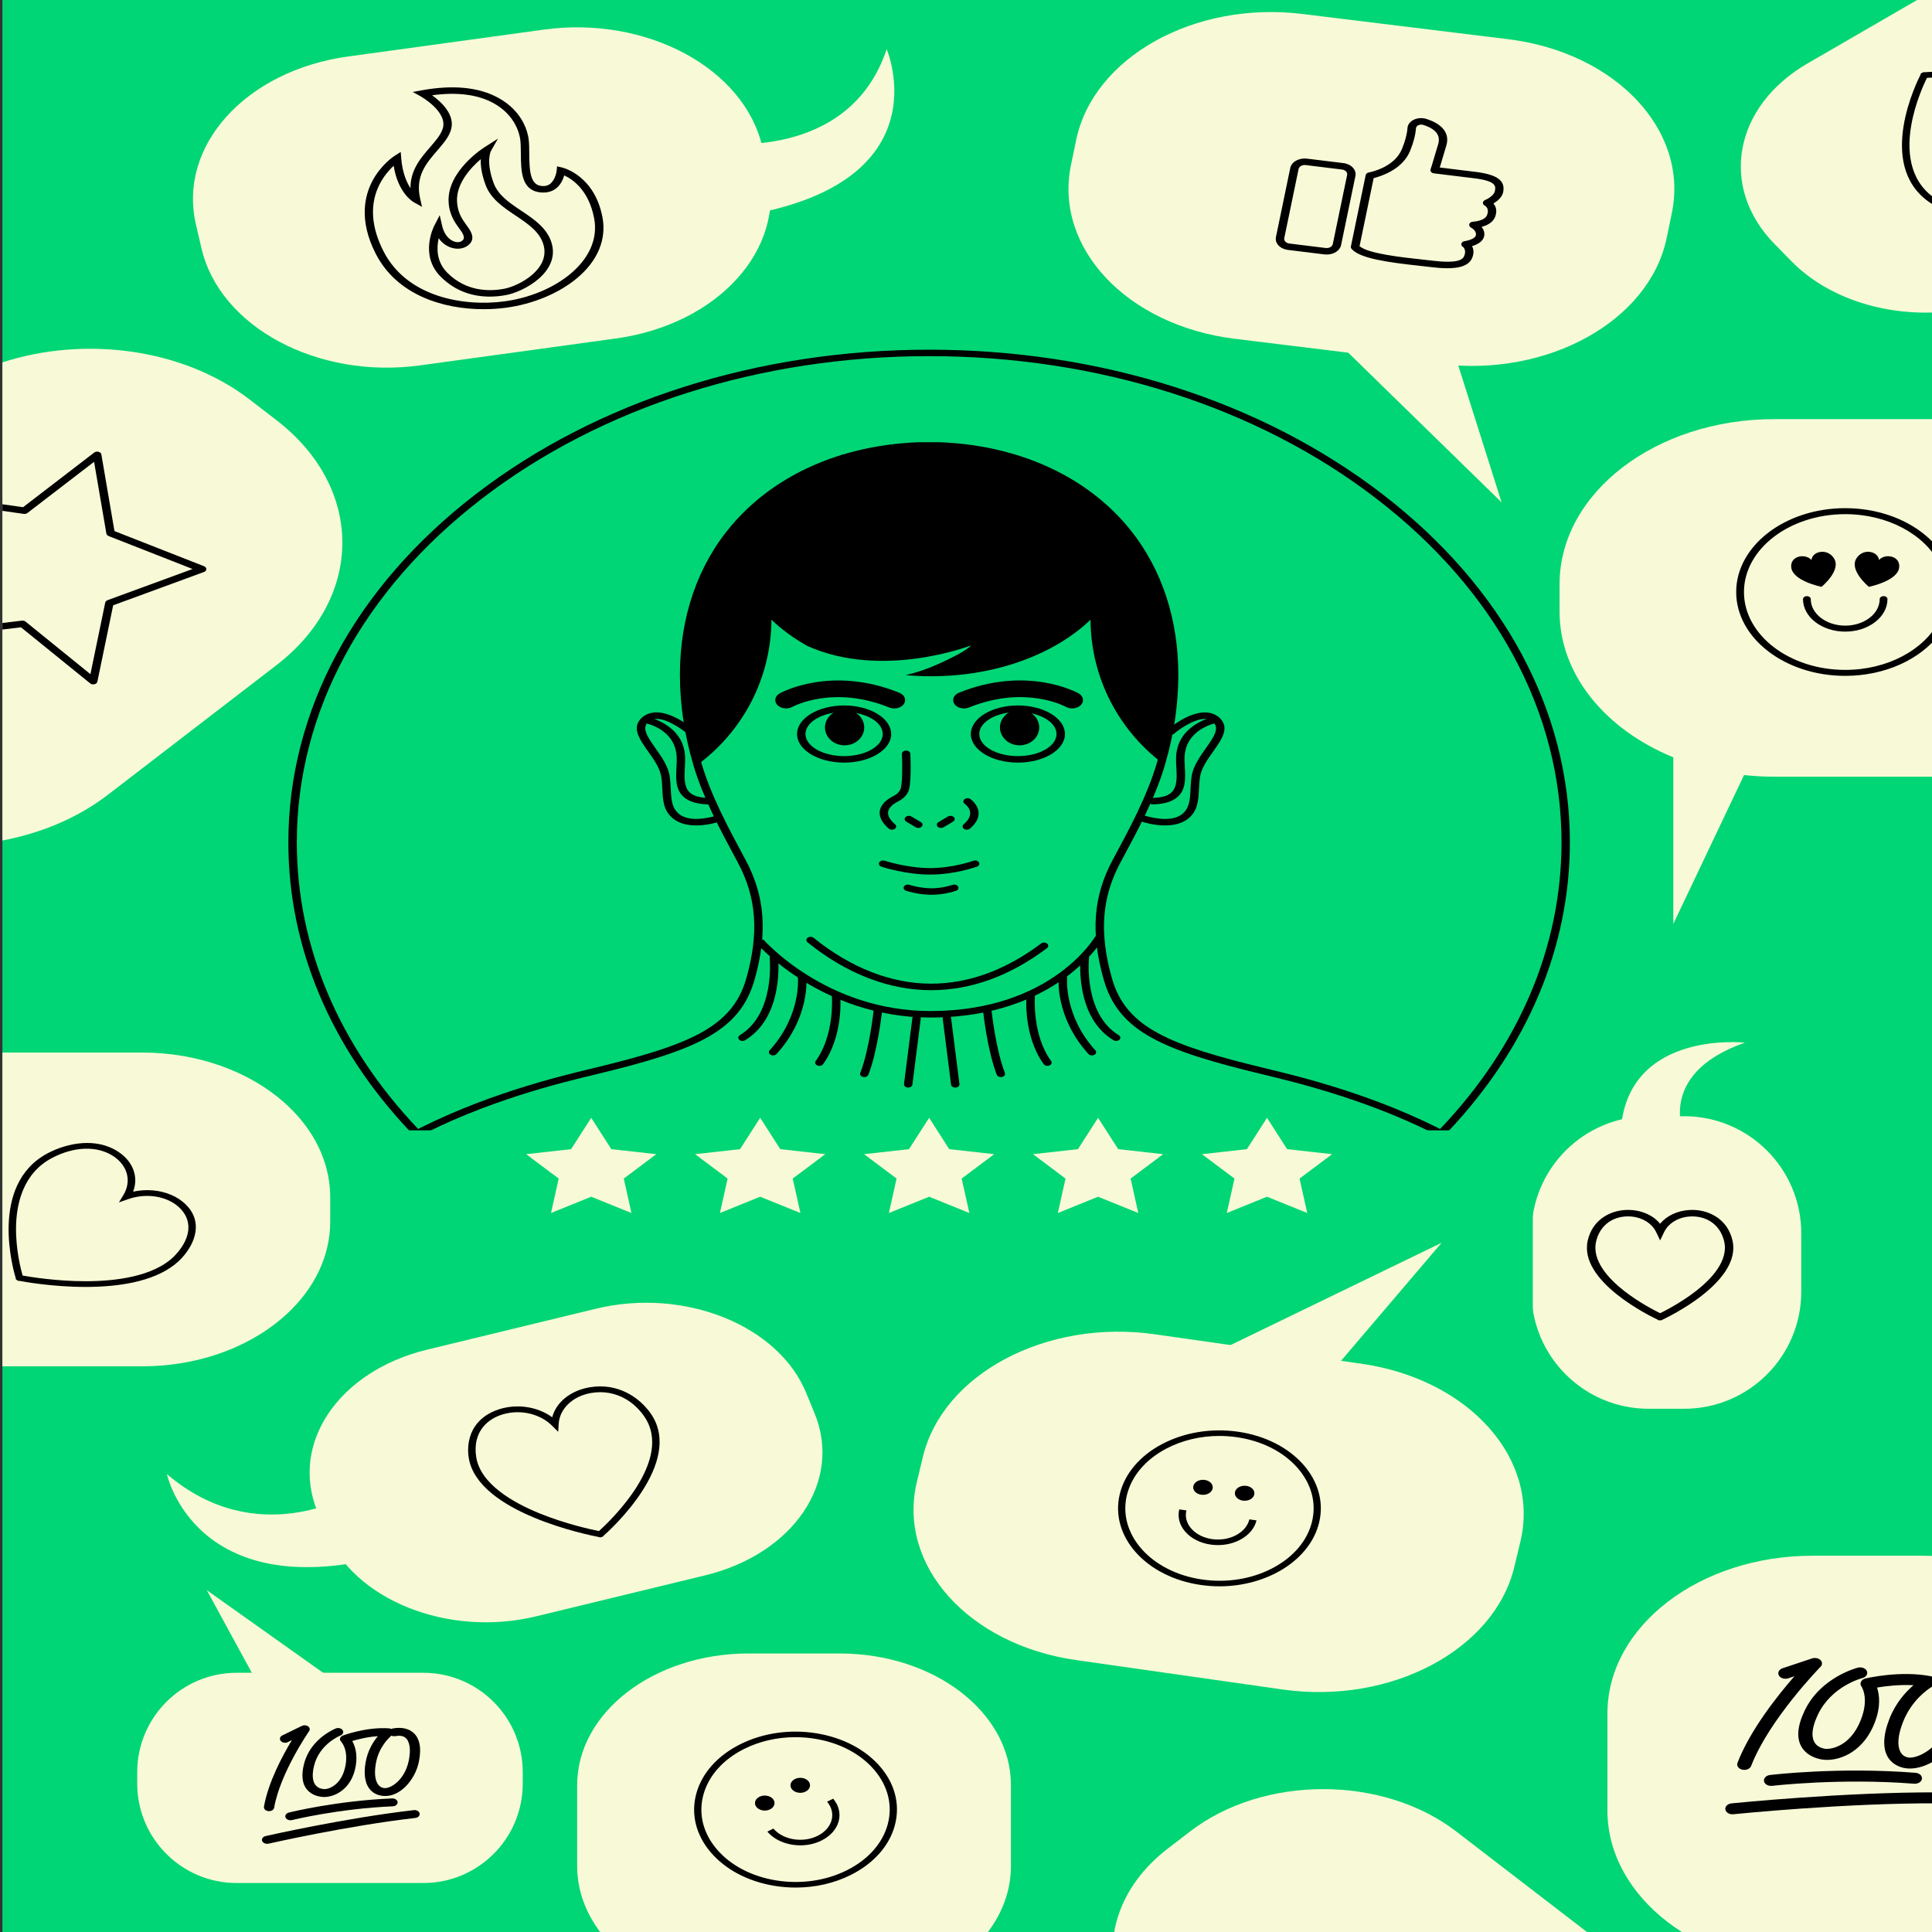 <?xml version="1.0" encoding="utf-8"?>
<!-- Generator: Adobe Illustrator 25.0.1, SVG Export Plug-In . SVG Version: 6.00 Build 0)  -->
<svg version="1.1" id="Layer_1" xmlns="http://www.w3.org/2000/svg" xmlns:xlink="http://www.w3.org/1999/xlink" x="0px" y="0px"
	 viewBox="0 0 800 800" style="enable-background:new 0 0 800 800;" xml:space="preserve">
<rect x="0" y="0" width="800" height="800" fill="#333333" stroke="none"/>
<style type="text/css">
	.st0{fill:#00D675;}
	.st1{fill:#F8F9D7;}
	.st2{fill:#559AFF;}
</style>
<g>
	<rect x="1" y="-28" class="st0" width="802" height="851.5"/>
</g>
<g>
	<path d="M572.35,204.55c-50.12-38.53-116.75-59.75-187.61-59.75c-70.88,0-137.51,21.22-187.63,59.75
		c-50.12,38.53-77.71,89.77-77.71,144.27c0,43.41,17.51,84.74,49.95,119.23c0.3,0.3,0.58,0.61,0.88,0.92
		c0.69,0.72,1.38,1.45,2.08,2.16c1.93,1.99,3.92,3.94,5.96,5.87l0.02,0.02c5.87,5.57,12.14,10.92,18.81,16.05
		c3.57,2.75,7.24,5.41,10.98,7.98l0.04,0.02c48.66,33.45,110.81,51.75,176.6,51.75c70.86,0,137.5-21.22,187.61-59.76
		c9-6.92,17.28-14.25,24.8-21.94c0.7-0.71,1.4-1.43,2.08-2.15c0.3-0.31,0.6-0.62,0.88-0.93c32.45-34.5,49.96-75.83,49.96-119.23
		C650.07,294.32,622.46,243.08,572.35,204.55z M596.32,467.47c-0.17,0.19-0.35,0.38-0.54,0.57c-0.5,0.53-1.01,1.05-1.53,1.58
		c-7.39,7.55-15.52,14.75-24.36,21.55c-49.46,38.03-115.21,58.97-185.15,58.97c-69.95,0-135.7-20.95-185.16-58.97
		c-8.84-6.8-16.97-13.99-24.37-21.54c-0.51-0.52-1.02-1.05-1.53-1.59c-0.19-0.19-0.37-0.38-0.54-0.57
		c-32.63-34.24-50.24-75.41-50.24-118.66c0-53.78,27.23-104.34,76.69-142.37c49.46-38.02,115.21-58.97,185.16-58.97
		c69.94,0,135.69,20.95,185.15,58.97c49.46,38.03,76.69,88.59,76.69,142.37C646.57,392.06,628.96,433.24,596.32,467.47z"/>
</g>
<g>
	<path d="M385.51,410.01c-17.44,0-35.12-6.86-51.13-19.83c-0.66-0.54-0.63-1.39,0.06-1.9c0.7-0.51,1.8-0.49,2.47,0.05
		c15.33,12.42,32.14,18.99,48.6,18.99c15.57,0,30.9-5.6,45.57-16.63c0.69-0.52,1.79-0.51,2.47,0.02c0.67,0.53,0.66,1.38-0.03,1.9
		C418.17,404.16,402.02,410.01,385.51,410.01z"/>
</g>
<g>
	<path d="M466.98,223.54c0,12.35-5.72,23.79-15.42,33.08c-14.82,14.17-38.88,23.4-66.05,23.4c-3.56,0-7.05-0.16-10.48-0.47
		c4.22-0.95,8.76-2.45,13.59-4.63c11.89-5.33,13.34-7.52,13.41-7.65c-0.76,0.28-36.91,14.09-67.77,0.18
		c-5.61-3.15-10.6-6.8-14.83-10.86c-9.68-9.29-15.4-20.72-15.4-33.06c0-1.79,0.12-3.57,0.36-5.32c0.91-1.08,1.86-2.15,2.86-3.19
		c1.12-1.18,2.26-2.34,3.44-3.46c0.49-0.47,1-0.93,1.5-1.39c0.11-0.11,0.22-0.21,0.35-0.31c0.37-0.34,0.75-0.67,1.15-1.01
		c0.26-0.23,0.52-0.46,0.79-0.68c0.48-0.41,0.96-0.8,1.44-1.19c0.1-0.09,0.21-0.18,0.33-0.27c0.5-0.41,1.01-0.8,1.53-1.2
		c0.17-0.14,0.35-0.28,0.54-0.41c0.44-0.34,0.88-0.66,1.32-0.97c0.23-0.18,0.46-0.34,0.7-0.51c0.39-0.28,0.79-0.57,1.19-0.83
		c0.35-0.25,0.7-0.49,1.06-0.73c0.32-0.21,0.65-0.43,0.97-0.64c0.33-0.22,0.66-0.43,1-0.64c0.42-0.27,0.84-0.53,1.27-0.78
		c0.33-0.21,0.66-0.41,1-0.61c0.45-0.27,0.91-0.54,1.37-0.79c0.14-0.09,0.28-0.18,0.42-0.25c0.64-0.37,1.28-0.72,1.92-1.06
		c0.04-0.02,0.09-0.05,0.14-0.08c0.7-0.37,1.39-0.74,2.11-1.1c0.03-0.02,0.06-0.03,0.1-0.05c0.63-0.32,1.26-0.63,1.89-0.93
		c0.28-0.14,0.56-0.27,0.84-0.39c0.55-0.26,1.1-0.51,1.65-0.76c0.15-0.07,0.3-0.14,0.45-0.19c0.57-0.26,1.15-0.51,1.72-0.74
		c0.37-0.16,0.75-0.31,1.14-0.46c0.48-0.2,0.96-0.39,1.43-0.57c0.72-0.28,1.43-0.54,2.15-0.8c0.08-0.02,0.16-0.05,0.24-0.08
		c0.8-0.29,1.6-0.57,2.42-0.84c0.81-0.27,1.62-0.53,2.45-0.78c0.01-0.01,0.01-0.01,0.02-0.01c0.69-0.21,1.38-0.41,2.06-0.61
		c0.97-0.28,1.94-0.54,2.92-0.79c0.83-0.21,1.65-0.41,2.49-0.61c0.03-0.01,0.06-0.02,0.08-0.02c0.84-0.2,1.68-0.38,2.53-0.56
		c0.87-0.18,1.72-0.35,2.6-0.51c0.87-0.16,1.74-0.31,2.62-0.46c0.88-0.15,1.75-0.28,2.64-0.41c0.81-0.11,1.6-0.21,2.41-0.31
		c0.09-0.01,0.18-0.02,0.26-0.03c0.86-0.1,1.72-0.2,2.58-0.28c0.04,0,0.08-0.01,0.11-0.01c1.69-0.17,3.41-0.31,5.14-0.4
		c0.18-0.02,0.36-0.02,0.53-0.03c0.85-0.05,1.69-0.08,2.54-0.11h7.86c29.49,1.03,55.73,11.7,73.53,30.64
		c0.32,0.33,0.63,0.66,0.92,0.99c0.68,0.72,1.33,1.46,1.94,2.2c0.62,0.72,1.22,1.46,1.8,2.2
		C466.94,221.45,466.98,222.49,466.98,223.54z"/>
</g>
<g>
	<path d="M319.46,256.09c0,0.18,0,0.34-0.02,0.51c-0.15,24.63-12.15,46.46-30.59,60.04c-3.61-12.12-5.58-24.72-5.58-37.2
		c0-25.02,7.87-45.65,21.13-61.22c0.91-1.08,1.86-2.15,2.86-3.19C314.98,226.84,319.46,240.94,319.46,256.09z"/>
</g>
<g>
	<path d="M486.18,279.45c0,12.14-1.86,24.4-5.3,36.22c-17.72-13.64-29.17-35-29.32-59.05c-0.02-0.18-0.02-0.36-0.02-0.54
		c0-14.73,4.22-28.46,11.56-40.06c0.68,0.72,1.33,1.46,1.94,2.2c0.62,0.72,1.22,1.46,1.8,2.2
		C479.03,235.72,486.18,255.59,486.18,279.45z"/>
</g>
<g>
	<path d="M349.53,292.12c-10.75,0-19.49,5.3-19.49,11.83s8.75,11.83,19.49,11.83s19.48-5.3,19.48-11.83S360.28,292.12,349.53,292.12
		z M349.53,313.09c-8.82,0-16-4.1-16-9.15c0-4.16,4.89-7.68,11.55-8.79c1.41-0.24,2.9-0.36,4.44-0.36c1.74,0,3.42,0.16,5,0.46
		c6.39,1.2,11,4.64,11,8.69C365.53,308.99,358.35,313.09,349.53,313.09z"/>
</g>
<g>
	<path d="M421.49,292.12c-10.75,0-19.48,5.3-19.48,11.83s8.74,11.83,19.48,11.83c10.75,0,19.48-5.3,19.48-11.83
		S432.23,292.12,421.49,292.12z M421.49,313.09c-8.82,0-16-4.1-16-9.15c0-4.3,5.2-7.91,12.2-8.88c0,0,0,0,0.01,0
		c1.21-0.17,2.48-0.26,3.78-0.26c2.01,0,3.93,0.21,5.71,0.6c6.02,1.32,10.29,4.65,10.29,8.54
		C437.49,308.99,430.31,313.09,421.49,313.09z"/>
</g>
<g>
	<ellipse cx="349.73" cy="301.23" rx="8.13" ry="7.39"/>
</g>
<g>
	<ellipse cx="422.19" cy="301.23" rx="8.13" ry="7.39"/>
</g>
<g>
	<path d="M385.73,370.51c-5.35,0-10.29-1.57-10.5-1.64c-0.89-0.29-1.31-1.07-0.94-1.75c0.37-0.68,1.39-1.01,2.28-0.72
		c0.04,0.01,4.52,1.43,9.16,1.43c4.6,0,8.63-1.4,8.67-1.41c0.88-0.31,1.91-0.01,2.31,0.66c0.4,0.67,0.02,1.47-0.85,1.78
		C395.66,368.93,391.11,370.51,385.73,370.51z"/>
</g>
<g>
	<path d="M288.29,341.79c-3.28,0-6.81-0.65-9.5-2.78c-4.07-3.22-4.29-7.54-4.52-12.12c-0.09-1.69-0.17-3.44-0.45-5.24
		c-0.54-3.57-3.02-7.09-5.43-10.48c-3.64-5.15-7.09-10.01-2.53-14.05c1.58-1.4,3.58-2.12,5.93-2.14c7.05-0.05,15.08,6.76,15.41,7.05
		c0.64,0.55,0.58,1.4-0.14,1.89c-0.72,0.49-1.82,0.45-2.46-0.11c-2-1.72-8.17-6.15-12.75-6.15c-0.01,0-0.03,0-0.04,0
		c-1.32,0.01-2.41,0.4-3.32,1.21c-2.82,2.51-0.71,5.82,2.96,11.01c2.45,3.45,5.22,7.37,5.83,11.46c0.29,1.91,0.38,3.7,0.47,5.44
		c0.22,4.4,0.4,7.87,3.53,10.35c5.03,3.98,15,0.7,15.1,0.67c0.89-0.29,1.91,0.02,2.3,0.69c0.38,0.68-0.02,1.47-0.9,1.76
		C297.47,340.38,293.15,341.79,288.29,341.79z"/>
</g>
<g>
	<path d="M293.3,333.08c-0.02,0-0.04,0-0.06,0c-4.46-0.11-7.69-1.06-9.9-2.88c-3.73-3.09-3.48-7.88-3.23-12.51
		c0.08-1.44,0.15-2.8,0.1-4.09c-0.42-11.79-12.9-14.17-13.44-14.27c-0.94-0.17-1.52-0.89-1.3-1.61c0.22-0.72,1.14-1.17,2.08-1.01
		c0.16,0.03,15.65,2.9,16.14,16.81c0.05,1.38-0.03,2.85-0.11,4.28c-0.22,4.08-0.45,8.3,2.3,10.58c1.54,1.28,3.98,1.94,7.46,2.03
		c0.96,0.02,1.72,0.64,1.68,1.38C295.01,332.51,294.23,333.08,293.3,333.08z"/>
</g>
<g>
	<path d="M482.43,341.79c-4.86,0-9.19-1.42-9.48-1.52c-0.88-0.3-1.29-1.09-0.9-1.76c0.39-0.68,1.41-0.99,2.29-0.69
		c0.1,0.03,10.09,3.29,15.1-0.67c3.13-2.48,3.31-5.95,3.53-10.35c0.09-1.74,0.18-3.54,0.47-5.44c0.62-4.09,3.39-8,5.83-11.46
		c3.68-5.19,5.79-8.5,2.96-11.01c-0.91-0.81-2-1.2-3.32-1.21c-0.01,0-0.03,0-0.04,0c-4.58,0-10.75,4.44-12.75,6.15
		c-0.64,0.55-1.75,0.6-2.46,0.11c-0.72-0.49-0.78-1.34-0.14-1.89c0.34-0.29,8.27-7.05,15.35-7.05c0.02,0,0.04,0,0.06,0
		c2.35,0.01,4.35,0.73,5.93,2.14c4.55,4.04,1.11,8.9-2.53,14.05c-2.41,3.4-4.89,6.91-5.43,10.48c-0.27,1.8-0.36,3.55-0.45,5.24
		c-0.23,4.58-0.45,8.9-4.52,12.12C489.23,341.15,485.71,341.79,482.43,341.79z"/>
</g>
<g>
	<path d="M477.41,333.08c-0.94,0-1.71-0.57-1.74-1.3c-0.03-0.74,0.72-1.36,1.68-1.38c3.48-0.09,5.92-0.75,7.46-2.03
		c2.75-2.28,2.52-6.5,2.3-10.58c-0.08-1.42-0.16-2.9-0.11-4.28c0.26-7.24,4.61-11.43,8.22-13.66c3.91-2.42,7.76-3.12,7.93-3.15
		c0.94-0.16,1.87,0.29,2.09,1.01c0.21,0.72-0.37,1.44-1.31,1.6c-0.56,0.1-13.01,2.49-13.43,14.27c-0.05,1.29,0.03,2.65,0.11,4.09
		c0.25,4.63,0.51,9.42-3.23,12.52c-2.2,1.83-5.44,2.77-9.9,2.88C477.45,333.08,477.43,333.08,477.41,333.08z"/>
</g>
<g>
	<path d="M660.88,545.89c-5.46-29.9-26.47-54.83-62.43-74.08c-29.77-15.93-61.68-23.59-75.3-26.87
		c-41.59-10-59.97-17.66-66.11-39.27c-5.5-19.31-4.36-34.61,3.69-49.59l0.48-0.88c6.75-12.54,13.72-25.5,17.7-38.86
		c0.08-0.26,0.15-0.51,0.22-0.76l0.06-0.2c3.49-12.01,5.26-24.1,5.26-35.94c0-22.48-6.6-42.65-19.08-58.33
		c-0.58-0.73-1.17-1.45-1.77-2.16c-0.63-0.76-1.26-1.47-1.9-2.15c-0.31-0.35-0.6-0.66-0.9-0.97c-17.29-18.4-42.92-29.08-72.21-30.1
		l-7.78,0c-0.75,0.03-1.59,0.07-2.42,0.11c-0.2,0.01-0.33,0.01-0.46,0.03c-1.81,0.11-3.51,0.24-5.11,0.4l-0.13,0.01
		c-0.01,0-0.02,0-0.03,0c-0.83,0.08-1.66,0.18-2.49,0.27c-0.16,0.02-0.24,0.03-0.33,0.04c-0.64,0.08-1.35,0.18-2.07,0.27l-0.23,0.03
		c-0.84,0.12-1.71,0.25-2.57,0.4c-0.86,0.14-1.73,0.29-2.58,0.45c-0.86,0.16-1.7,0.32-2.55,0.5c-0.84,0.17-1.66,0.35-2.48,0.55
		l-0.27,0.06c-0.78,0.19-1.52,0.37-2.26,0.56c-0.96,0.25-1.92,0.5-2.87,0.78c-0.58,0.17-1.14,0.33-1.68,0.5l-0.01,0l-0.36,0.11
		c-0.81,0.25-1.61,0.5-2.4,0.77c-0.8,0.26-1.59,0.53-2.36,0.82c-0.09,0.03-0.19,0.07-0.29,0.1c-0.69,0.25-1.38,0.51-2.07,0.77
		c-0.46,0.18-0.92,0.36-1.38,0.55c-0.42,0.16-0.77,0.3-1.11,0.45c-0.59,0.24-1.15,0.48-1.69,0.73l-0.16,0.06
		c-0.1,0.03-0.19,0.08-0.29,0.13c-0.57,0.25-1.1,0.5-1.63,0.75c-0.31,0.13-0.56,0.25-0.81,0.38c-0.65,0.31-1.26,0.6-1.87,0.92
		l-0.14,0.06c-0.71,0.36-1.38,0.71-2.06,1.07l-0.1,0.05c-0.67,0.36-1.29,0.7-1.91,1.06l-0.1,0.05c-0.08,0.04-0.15,0.08-0.23,0.13
		l-0.12,0.07c-0.44,0.24-0.88,0.5-1.31,0.76c-0.34,0.2-0.65,0.39-0.96,0.59c-0.45,0.27-0.85,0.52-1.25,0.77l-0.09,0.06
		c-0.29,0.19-0.58,0.37-0.87,0.56c-0.34,0.22-0.66,0.43-0.97,0.64c-0.35,0.23-0.68,0.46-1.01,0.69c-0.44,0.29-0.82,0.56-1.18,0.83
		c-0.26,0.18-0.46,0.33-0.66,0.48c-0.47,0.34-0.89,0.65-1.32,0.97c-0.22,0.16-0.37,0.27-0.5,0.39c-0.57,0.42-1.06,0.8-1.53,1.19
		l-0.09,0.07c-0.06,0.04-0.12,0.09-0.17,0.14l-0.08,0.07c-0.48,0.38-0.94,0.76-1.41,1.16c-0.27,0.22-0.52,0.44-0.76,0.66
		c-0.41,0.35-0.77,0.67-1.13,1c-0.15,0.13-0.23,0.2-0.31,0.28c-0.54,0.49-1.04,0.94-1.52,1.4c-1.11,1.05-2.25,2.2-3.39,3.4
		c-0.94,0.97-1.88,2.02-2.8,3.13c-13.65,16.03-20.86,36.94-20.86,60.5c0,12.14,1.86,24.55,5.54,36.9
		c3.96,13.28,10.89,26.17,17.59,38.64l0.59,1.1c8.04,14.97,9.19,30.27,3.7,49.59c-6.15,21.61-24.53,29.28-66.12,39.27
		c-13.63,3.27-45.53,10.93-75.3,26.87c-35.96,19.25-56.97,44.17-62.43,74.08l-3.45-0.37c5.6-30.67,27.09-56.21,63.89-75.91
		c30.21-16.17,62.48-23.92,76.25-27.23c40.22-9.67,57.97-16.98,63.75-37.28c5.32-18.75,4.24-33.55-3.52-47.99l-0.59-1.1
		c-6.76-12.57-13.74-25.57-17.76-39.07c-3.73-12.54-5.62-25.16-5.62-37.5c0-24.08,7.41-45.5,21.42-61.96
		c0.96-1.14,1.94-2.24,2.92-3.25c1.17-1.23,2.34-2.41,3.48-3.5c0.5-0.47,1.01-0.94,1.53-1.41c0.1-0.1,0.24-0.22,0.4-0.36
		c0.32-0.3,0.72-0.65,1.13-1c0.24-0.22,0.52-0.46,0.8-0.69c0.46-0.39,0.94-0.78,1.42-1.17c0.12-0.11,0.25-0.22,0.39-0.32
		c0.51-0.41,1.02-0.82,1.56-1.21c0.14-0.12,0.36-0.29,0.58-0.45c0.38-0.3,0.84-0.63,1.29-0.96c0.21-0.16,0.47-0.35,0.74-0.53
		c0.36-0.26,0.78-0.56,1.2-0.84c0.3-0.22,0.67-0.47,1.05-0.72c0.32-0.21,0.65-0.43,0.98-0.64c0.29-0.2,0.6-0.4,0.93-0.6l0.09-0.05
		c0.43-0.27,0.86-0.55,1.31-0.81c0.3-0.19,0.65-0.4,1-0.61c0.44-0.26,0.89-0.53,1.35-0.78c0.16-0.11,0.33-0.2,0.49-0.29
		c0.64-0.37,1.28-0.72,1.93-1.07c0.03-0.02,0.1-0.06,0.17-0.1c0.7-0.37,1.4-0.74,2.12-1.1c0.05-0.02,0.1-0.05,0.15-0.07
		c0.63-0.32,1.25-0.63,1.89-0.92c0.27-0.13,0.58-0.28,0.88-0.41c0.51-0.24,1.08-0.51,1.65-0.76c0.14-0.07,0.31-0.14,0.49-0.21
		c0.57-0.26,1.15-0.51,1.73-0.74c0.36-0.16,0.77-0.33,1.2-0.48c0.43-0.18,0.92-0.38,1.42-0.57c0.73-0.28,1.46-0.55,2.19-0.82
		l0.24-0.08c0.82-0.3,1.65-0.58,2.48-0.86c0.7-0.23,1.41-0.46,2.13-0.68l0.25-0.2l0.42,0c0.58-0.18,1.16-0.35,1.74-0.51
		c1.04-0.3,2.04-0.56,3.03-0.82c0.84-0.22,1.68-0.42,2.53-0.62l0.27-0.06c0.79-0.19,1.6-0.36,2.4-0.53
		c0.88-0.19,1.76-0.36,2.65-0.52c0.88-0.16,1.77-0.32,2.66-0.47c0.89-0.15,1.78-0.28,2.68-0.41l0.26-0.04
		c0.73-0.1,1.46-0.19,2.2-0.29l0.42,1.31l-0.3-1.32l0.2-0.02c0.82-0.1,1.7-0.2,2.57-0.28l0.14-0.01c0,0,0.01,0,0.01,0
		c1.65-0.16,3.39-0.3,5.19-0.4c0.13-0.01,0.32-0.02,0.5-0.03c0.9-0.05,1.76-0.09,2.62-0.12l7.94,0
		c30.45,1.06,57.03,12.14,74.94,31.19c0.32,0.33,0.64,0.68,0.95,1.02c0.64,0.68,1.32,1.44,1.97,2.23c0.62,0.72,1.22,1.47,1.82,2.22
		c12.81,16.1,19.59,36.75,19.59,59.72c0,12.04-1.8,24.32-5.34,36.52l-0.05,0.19c-0.07,0.27-0.15,0.54-0.23,0.8
		c-4.04,13.56-11.07,26.63-17.87,39.27l-0.48,0.88c-7.76,14.44-8.84,29.24-3.51,47.99c5.77,20.3,23.52,27.61,63.74,37.29
		c13.78,3.31,46.05,11.06,76.26,27.22c36.8,19.69,58.29,45.23,63.9,75.91L660.88,545.89z"/>
</g>
<g>
	<g>
		<rect x="199.47" y="540.74" width="3.72" height="23.96"/>
	</g>
	<g>
		<rect x="566.18" y="540.74" width="3.72" height="23.96"/>
	</g>
</g>
<g>
	<path d="M385.28,421.34c-45.12,0-71.86-30.55-72.13-30.86l2.91-1.48c0.26,0.3,26.01,29.65,69.22,29.65
		c50.62,0,68.43-31.08,68.59-31.39l3.26,0.96C456.96,388.56,438.19,421.34,385.28,421.34z"/>
</g>
<g>
	<g>
		<path d="M369.34,343.56c-0.47,0-0.95-0.15-1.29-0.44c-4.97-4.2-5.08-8.76-0.28-12.2c0.54-0.39,1.11-0.7,1.65-1
			c1.32-0.72,2.57-1.4,3.37-2.95c0.91-1.76,0.9-10,0.68-14.77c-0.03-0.74,0.72-1.36,1.68-1.39c0.98-0.03,1.77,0.55,1.8,1.29
			c0.1,2.16,0.52,13.05-0.92,15.86c-1.18,2.29-3.15,3.36-4.59,4.15c-0.49,0.26-0.91,0.49-1.23,0.73c-3.47,2.49-3.3,5.33,0.42,8.48
			c0.65,0.55,0.6,1.4-0.12,1.89C370.18,343.45,369.76,343.56,369.34,343.56z"/>
	</g>
	<g>
		<path d="M400.33,343.56c-0.42,0-0.84-0.12-1.17-0.35c-0.71-0.5-0.76-1.35-0.12-1.89c5.5-4.65,0.98-8.09,0.45-8.46
			c-0.71-0.5-0.76-1.35-0.12-1.89c0.64-0.55,1.74-0.59,2.45-0.1c0.13,0.09,3.17,2.23,3.39,5.55c0.15,2.31-1.06,4.56-3.6,6.71
			C401.28,343.41,400.8,343.56,400.33,343.56z"/>
	</g>
	<g>
		<path d="M380.25,342.83c-0.37,0-0.75-0.09-1.07-0.28l-3.9-2.33c-0.76-0.45-0.9-1.3-0.31-1.88c0.59-0.58,1.69-0.69,2.45-0.24
			l3.9,2.33c0.76,0.45,0.9,1.3,0.31,1.88C381.29,342.65,380.77,342.83,380.25,342.83z"/>
	</g>
	<g>
		<path d="M389.67,342.83c-0.52,0-1.03-0.18-1.38-0.52c-0.59-0.58-0.45-1.43,0.31-1.88l3.9-2.33c0.76-0.45,1.86-0.35,2.45,0.24
			c0.59,0.58,0.45,1.43-0.31,1.88l-3.9,2.33C390.42,342.74,390.05,342.83,389.67,342.83z"/>
	</g>
</g>
<g>
	<g>
		<path d="M370.29,293.35c-0.7,0-1.42-0.13-2.08-0.4c-23.02-9.29-39.42-0.62-40.1-0.25c-2.01,1.1-4.81,0.74-6.25-0.8
			c-1.44-1.54-0.99-3.68,1.01-4.79c0.86-0.48,21.4-11.61,49.51-0.26c2.19,0.89,3.04,2.97,1.89,4.66
			C373.46,292.68,371.9,293.35,370.29,293.35z"/>
	</g>
	<g>
		<path d="M399.17,293.35c-1.61,0-3.17-0.67-3.97-1.85c-1.15-1.69-0.31-3.77,1.89-4.66c28.11-11.35,48.65-0.22,49.51,0.26
			c2.01,1.12,2.45,3.27,1,4.81c-1.45,1.54-4.24,1.88-6.24,0.78c-0.72-0.39-17.1-9.03-40.1,0.25
			C400.58,293.23,399.87,293.35,399.17,293.35z"/>
	</g>
</g>
<g>
	<path d="M307.47,431.03c-0.51,0-1.02-0.17-1.37-0.51c-0.6-0.58-0.47-1.42,0.28-1.88c14.66-8.92,12.35-31.71,12.33-31.94
		c-0.08-0.74,0.63-1.39,1.59-1.45c0.96-0.07,1.8,0.48,1.88,1.22c0.03,0.25,0.65,6.14-0.66,13.29c-1.79,9.76-6.16,16.82-12.98,20.97
		C308.23,430.93,307.85,431.03,307.47,431.03z"/>
</g>
<g>
	<path d="M462.17,431.03c-0.38,0-0.76-0.09-1.08-0.29c-6.82-4.15-11.19-11.21-12.98-20.97c-1.31-7.16-0.69-13.05-0.66-13.29
		c0.08-0.74,0.91-1.3,1.88-1.22c0.96,0.06,1.67,0.71,1.59,1.45c-0.02,0.23-2.33,23.01,12.33,31.94c0.75,0.46,0.88,1.3,0.28,1.88
		C463.19,430.85,462.68,431.03,462.17,431.03z"/>
</g>
<g>
	<path d="M320.13,437.02c-0.35,0-0.69-0.08-1-0.24c-0.79-0.42-0.98-1.26-0.43-1.87c13.09-14.38,11.72-29.92,11.7-30.08
		c-0.07-0.74,0.65-1.38,1.6-1.44c0.97-0.07,1.8,0.49,1.87,1.23c0.07,0.67,1.51,16.63-12.32,31.82
		C321.22,436.82,320.68,437.02,320.13,437.02z"/>
</g>
<g>
	<path d="M452.15,437.02c-0.55,0-1.09-0.2-1.43-0.57c-13.83-15.2-12.39-31.15-12.32-31.82c0.07-0.74,0.9-1.3,1.87-1.23
		c0.96,0.06,1.68,0.7,1.6,1.44c-0.02,0.16-1.39,15.7,11.7,30.08c0.55,0.61,0.36,1.44-0.43,1.87
		C452.85,436.94,452.5,437.02,452.15,437.02z"/>
</g>
<g>
	<path d="M339.28,441.34c-0.29,0-0.58-0.06-0.85-0.17c-0.84-0.36-1.14-1.18-0.67-1.82c7.87-10.83,6.72-26.4,6.71-26.55
		c-0.06-0.74,0.67-1.38,1.63-1.42c0.95-0.07,1.79,0.51,1.85,1.25c0.05,0.67,1.23,16.5-7.14,28.03
		C340.48,441.1,339.89,441.34,339.28,441.34z"/>
</g>
<g>
	<path d="M433.7,441.34c-0.61,0-1.21-0.25-1.52-0.69c-8.38-11.53-7.2-27.36-7.14-28.03c0.06-0.74,0.89-1.32,1.85-1.25
		c0.96,0.05,1.69,0.68,1.63,1.42c-0.01,0.16-1.16,15.72,6.71,26.55c0.47,0.65,0.17,1.46-0.67,1.82
		C434.28,441.29,433.99,441.34,433.7,441.34z"/>
</g>
<g>
	<path d="M357.89,446c-0.17,0-0.33-0.02-0.5-0.06c-0.92-0.21-1.45-0.96-1.17-1.67c3.8-9.73,5.54-25.85,5.56-26.02
		c0.08-0.74,0.92-1.29,1.88-1.23c0.96,0.06,1.67,0.71,1.6,1.45c-0.07,0.67-1.79,16.56-5.69,26.57
		C359.34,445.63,358.64,446,357.89,446z"/>
</g>
<g>
	<path d="M414.42,446c-0.75,0-1.44-0.38-1.67-0.96c-3.9-10.01-5.62-25.9-5.69-26.57c-0.08-0.74,0.64-1.39,1.6-1.45
		c0.96-0.06,1.8,0.49,1.88,1.23c0.02,0.16,1.76,16.28,5.56,26.02c0.28,0.71-0.25,1.46-1.17,1.67
		C414.76,445.99,414.59,446,414.42,446z"/>
</g>
<g>
	<path d="M376.07,450.33c-0.06,0-0.11,0-0.17-0.01c-0.96-0.07-1.66-0.73-1.57-1.46l3.46-27.29c0.09-0.74,0.95-1.27,1.9-1.2
		c0.96,0.07,1.66,0.73,1.57,1.46l-3.46,27.29C377.72,449.81,376.96,450.33,376.07,450.33z"/>
</g>
<g>
	<path d="M395.55,450.33c-0.89,0-1.65-0.52-1.73-1.21l-3.46-27.29c-0.09-0.74,0.61-1.39,1.57-1.46c0.97-0.07,1.81,0.47,1.9,1.2
		l3.46,27.29c0.09,0.74-0.61,1.39-1.57,1.46C395.66,450.33,395.6,450.33,395.55,450.33z"/>
</g>
<g>
	<polygon class="st0" points="141.9,447.66 260.72,543.51 258.77,589.94 75.68,591.43 69.84,473.12 	"/>
</g>
<g>
	<polygon class="st0" points="628.85,449.16 510.04,545.01 511.98,591.43 695.08,592.93 700.92,474.62 	"/>
</g>
<g>
	<path class="st1" d="M803,173.54v148.07h-68.35c-4.23,0-8.4-0.23-12.48-0.67c-10.46-1.13-20.33-3.66-29.29-7.34
		c-28.03-11.5-47.1-34.2-47.1-60.33v-11.39c0-37.74,39.8-68.33,88.87-68.33H803z"/>
</g>
<g>
	<path class="st1" d="M418.61,739.21v33.49c0,23.1-18.7,42.86-45.1,50.8h-89.42c-26.4-7.94-45.1-27.7-45.1-50.8v-33.49
		c0-30.12,31.76-54.54,70.94-54.54h37.74C386.85,684.66,418.61,709.08,418.61,739.21z"/>
</g>
<g>
	<path class="st1" d="M803,644.42v170.34c-2.37,0.15-4.76,0.23-7.19,0.23h-45.23c-46.93,0-84.98-29.26-84.98-65.34v-40.12
		c0-36.08,38.05-65.34,84.98-65.34h45.23C798.24,644.19,800.63,644.27,803,644.42z"/>
</g>
<g>
	<g>
		<path class="st1" d="M634.12,510.72v24.1c0,26.8,21.72,48.52,48.52,48.52h14.71c26.8,0,48.52-21.72,48.52-48.52v-24.1
			c0-26.8-21.72-48.52-48.52-48.52h-14.71C655.84,462.2,634.12,483.92,634.12,510.72z"/>
	</g>
	<g>
		<path class="st1" d="M697.78,471.36c0,0-13.05-26.41,24.73-39.62c0,0-52.21-5.81-51.52,41.2L697.78,471.36z"/>
	</g>
	<g>
		<path d="M717.36,513.53c-2.05-8.6-9.26-12.09-15.33-12.49c-0.82-0.05-1.63-0.06-2.42-0.01c-4.97,0.27-9.45,2.36-12.19,5.69
			c-3.18-3.86-8.68-6.06-14.62-5.68c-6.07,0.4-13.28,3.89-15.32,12.49c-4.06,17.05,26.28,31.68,28.88,32.9l0.4,0.27h0.65l0.67-0.02
			l0.38-0.25c0.84-0.39,4.59-2.2,9.15-5.04C707.13,535.47,720.09,525.04,717.36,513.53z M702.26,534.59
			c-1.48,1.14-2.99,2.21-4.45,3.2c-4.5,3-8.63,5.12-10.38,5.98c-2.33-1.14-8.83-4.5-14.84-9.18c-6.37-4.97-13.57-12.57-11.66-20.58
			c1.43-6.04,5.98-9.89,12.18-10.3c0.35-0.02,0.69-0.03,1.03-0.03c5.14,0,9.75,2.54,11.65,6.52l1.64,3.42l1.64-3.42
			c1.75-3.66,5.8-6.11,10.43-6.46c0.73-0.07,1.49-0.07,2.25-0.02c6.2,0.41,10.76,4.26,12.19,10.3
			C715.83,522.02,708.63,529.62,702.26,534.59z"/>
	</g>
</g>
<g>
	<path class="st2" d="M111.81,222.63v0.03c0,0-0.01-0.01-0.03-0.02C111.79,222.65,111.8,222.64,111.81,222.63z"/>
</g>
<g>
	<path class="st2" d="M111.78,222.65c-0.02,0.01-0.03,0.02-0.03,0.02v-0.03C111.76,222.64,111.77,222.65,111.78,222.65z"/>
</g>
<g>
	<g>
		<path class="st1" d="M98,779.72h77.28c22.74,0,41.18-18.44,41.18-41.18v-4.7c0-22.74-18.44-41.18-41.18-41.18H98
			c-22.74,0-41.18,18.44-41.18,41.18v4.7C56.82,761.28,75.26,779.72,98,779.72z"/>
	</g>
	<g>
		<polygon class="st1" points="125.76,699.54 143.5,699.54 114.57,679.01 85.64,658.47 96.83,679.01 108.02,699.54 		"/>
	</g>
</g>
<g>
	<g>
		<g>
			<path class="st1" d="M624.41,16.22L539.24,5.78c-44.59-5.47-86.51,17.9-93.62,52.18l-2.15,10.35
				c-7.11,34.29,23.27,66.52,67.87,71.98l85.17,10.44c44.59,5.47,86.51-17.9,93.62-52.18l2.15-10.35
				C699.39,53.92,669,21.69,624.41,16.22z"/>
		</g>
		<g>
			<polygon class="st1" points="572.94,136.95 545.53,133.59 583.65,170.8 621.77,208.01 611.06,174.16 600.35,140.31 			"/>
		</g>
	</g>
	<g>
		<g>
			<path d="M611.04,71.18l-14.86-1.82c0.44-1.4,1.24-4.07,2.72-9.11c1.46-4.95-1.49-8.86-8.29-11.01c-1.7-0.54-3.64-0.41-5.19,0.34
				c-1.56,0.76-2.52,2.01-2.61,3.43c-0.18,2.51-0.95,5.43-2.29,8.68c-3.07,7.5-12.64,9.51-13.72,9.72c-0.68,0.13-1.19,0.56-1.3,1.1
				l-6.13,29.56c-0.06,0.32,0.02,0.65,0.24,0.92c3.31,4.05,15.26,5.66,28.29,7.08c1.5,0.16,2.86,0.31,3.99,0.45
				c2.52,0.31,5.08,0.55,7.46,0.55c4.9,0,9.01-1.01,10.32-4.47c0.78-2.05,0.45-3.6-0.13-4.67c1.99-0.61,4.53-1.83,5.01-4.11
				c0.33-1.6-0.28-2.9-1.08-3.87c1.07-0.28,2.24-0.72,3.27-1.38c1.02-0.66,1.88-1.56,2.35-2.76c1.02-2.63,0.24-4.44-0.69-5.55
				c1.54-0.92,3.57-2.52,4.02-4.65C623.42,74.81,620.01,72.29,611.04,71.18z M618.98,79.19c-0.37,1.77-3.04,3.23-4.04,3.64
				c-0.53,0.22-0.87,0.65-0.9,1.11c-0.04,0.47,0.26,0.92,0.77,1.19c0.16,0.09,1.29,0.74,1.29,2.32c0,0.46-0.1,0.98-0.33,1.59
				c-0.98,2.52-5.73,2.75-5.77,2.75c-0.75,0.02-1.39,0.42-1.59,0.99c-0.19,0.56,0.11,1.15,0.73,1.48c0.1,0.05,2.38,1.23,1.99,3.14
				c-0.38,1.82-4.56,2.44-4.6,2.44c-0.67,0.09-1.22,0.47-1.39,0.99c-0.17,0.51,0.06,1.05,0.61,1.38c0.02,0.02,1.56,1.1,0.61,3.64
				c-0.66,1.76-2.83,3.38-13.88,2.02c-1.15-0.14-2.53-0.29-4.05-0.46c-7.78-0.84-21.99-2.39-25.47-5.48l5.84-28.17
				c3.25-0.82,11.97-3.65,15.08-11.26c1.42-3.47,2.24-6.61,2.43-9.34c0.04-0.55,0.4-1.02,1-1.31c0.61-0.29,1.34-0.34,2.01-0.13
				c5.19,1.63,7.28,4.31,6.21,7.94c-2.65,9.03-3.14,10.37-3.15,10.42c-0.14,0.38-0.06,0.77,0.2,1.1c0.27,0.33,0.7,0.55,1.19,0.6
				l16.74,2.05C619.85,74.98,619.38,77.22,618.98,79.19z"/>
		</g>
		<g>
			<path d="M556.24,67.53l-15.05-1.84c-1.59-0.2-3.19,0.1-4.5,0.83c-1.31,0.73-2.17,1.81-2.42,3.03l-5.93,28.62
				c-0.26,1.23,0.13,2.45,1.07,3.46c0.95,1.01,2.35,1.67,3.94,1.86l15.04,1.85c0.32,0.04,0.64,0.06,0.96,0.06
				c2.91,0,5.5-1.63,5.96-3.91l5.94-28.62C561.78,70.33,559.53,67.94,556.24,67.53z M557.82,72.44l-5.94,28.62
				c-0.21,1.07-1.54,1.81-2.92,1.63l-15.05-1.85c-0.67-0.08-1.26-0.36-1.67-0.78c-0.39-0.43-0.56-0.95-0.45-1.46l5.93-28.63
				c0.11-0.51,0.47-0.97,1.03-1.27c0.55-0.31,1.23-0.43,1.9-0.35l15.04,1.85C557.08,70.35,558.04,71.36,557.82,72.44z"/>
		</g>
	</g>
</g>
<g>
	<g>
		<path d="M385.16,362.14c-10.2,0-19.76-3.12-20.17-3.26c-0.88-0.29-1.29-1.08-0.91-1.76c0.38-0.68,1.41-1,2.29-0.7
			c0.09,0.03,9.33,3.04,18.79,3.04c9.45,0,17.78-2.99,17.87-3.02c0.87-0.32,1.91-0.03,2.32,0.64c0.41,0.67,0.04,1.47-0.83,1.79
			C404.15,358.99,395.39,362.14,385.16,362.14z"/>
	</g>
</g>
<g>
	<g>
		<g>
			<path class="st1" d="M254.88,140.18L173.9,151.3c-42.4,5.82-82.91-15.89-90.48-48.5l-2.29-9.85
				c-7.57-32.6,20.67-63.75,63.07-69.57l80.98-11.12c42.4-5.82,82.91,15.89,90.48,48.5l2.29,9.85
				C325.53,103.22,297.29,134.37,254.88,140.18z"/>
		</g>
		<g>
			<path class="st1" d="M297.02,59.21c0,0,54.6,7.92,70.13-38.84c0,0,25.12,58.22-66.08,69.93L297.02,59.21z"/>
		</g>
	</g>
	<g>
		<g>
			<path d="M249.46,89.92c-3.32-17.24-16.16-20.42-16.7-20.55l-2.09-0.49l-0.16,1.68c-0.11,1.19-0.9,4.57-3.2,5.91
				c-0.95,0.55-2.08,0.7-3.47,0.48c-4.58-0.73-4.63-7.41-4.68-13.31c-0.02-2.26-0.03-4.39-0.29-6.23
				c-0.35-2.56-2.3-11.32-12.58-16.93c-8.07-4.4-18.73-5.43-31.65-3.09l-3.74,0.69l3.12,1.72c0.12,0.07,11.79,6.57,9.22,13.72
				c-0.9,2.53-2.97,4.9-5.14,7.41c-3.88,4.48-8.18,9.45-8.13,16.99c-1.63-2.48-3.34-6.42-3.83-12.37l-0.21-2.64l-2.64,1.69
				c-0.22,0.14-5.48,3.56-9.07,10.3c-3.27,6.16-5.69,16.39,1.36,30.16c8.77,17.12,27.89,22.97,44.64,22.97
				c3.19,0,6.29-0.21,9.22-0.6c11.21-1.48,21.98-5.96,29.54-12.29C247.49,108.02,251.22,99.06,249.46,89.92z M208.85,124.79
				c-17.03,2.26-40.36-1.83-50.03-20.71c-9.86-19.26-0.64-30.99,4.19-35.42c1.82,11.31,7.97,14.87,8.25,15.03l3.5,1.95L174,82.36
				c-2.17-9.37,2.49-14.74,6.99-19.94c2.34-2.7,4.55-5.25,5.6-8.19c2.31-6.42-3.81-12.01-7.67-14.78
				c10.33-1.41,18.85-0.33,25.35,3.22c9.1,4.95,10.82,12.75,11.14,15.01c0.23,1.72,0.24,3.78,0.27,5.97
				c0.05,6.91,0.12,14.76,7.45,15.93c2.37,0.38,4.55,0.03,6.29-0.98c2.55-1.5,3.7-4.17,4.2-5.97c3.35,1.52,10.13,5.97,12.39,17.69
				C249.43,108.13,229.39,122.08,208.85,124.79z"/>
		</g>
		<g>
			<path d="M228.36,100.46c-1.89-6.1-7.29-9.71-12.52-13.21c-4.9-3.28-9.53-6.37-11.41-11.39c-3.32-8.94-1.23-13.16-1.17-13.3
				l2.93-5.15l-5.64,3.6c-0.63,0.39-15.18,9.8-14.81,22.23c0.17,5.56,2.65,8.93,4.45,11.4c0.23,0.33,0.47,0.63,0.67,0.92
				c1.92,2.75,1.21,3.61,0.39,4.2c-0.56,0.39-1.18,0.56-1.91,0.52c-1.18-0.07-2.5-0.69-3.53-1.66c-1.76-1.66-2.46-3.96-2.67-4.87
				l-1.07-4.64l-2.26,4.38c-0.26,0.5-6.15,12.24,2.64,21.05c6.41,6.42,13.86,8.28,20.34,8.28c2.43,0,4.74-0.26,6.79-0.65
				C216.69,120.87,232.17,112.74,228.36,100.46z M220.51,113.65c-3.71,3.26-8.68,5.36-11.75,5.93c-6.51,1.21-15.88,1.04-23.55-6.65
				c-4.62-4.64-4.42-10.44-3.55-14.29c0.4,0.59,0.88,1.16,1.46,1.7c1.66,1.56,3.84,2.52,5.98,2.63c1.7,0.09,3.26-0.34,4.52-1.23
				c3.31-2.35,1.76-5.37,0.32-7.44c-0.21-0.31-0.46-0.64-0.7-0.97c-1.72-2.35-3.86-5.26-4.01-10.14c-0.21-7.39,5.77-13.8,9.85-17.29
				c-0.12,2.47,0.26,6.02,2,10.71c2.15,5.78,7.39,9.28,12.46,12.68c5.04,3.38,9.8,6.55,11.43,11.81
				C226.71,106.69,223.51,111.01,220.51,113.65z"/>
		</g>
	</g>
</g>
<g>
	<g>
		<path d="M111.41,749.96c-0.09,0-0.19,0-0.28-0.01c-1.17-0.12-1.98-0.94-1.83-1.84c1.76-10.12,7.72-21.2,11.57-27.56l-1.69,0.82
			c-0.99,0.49-2.31,0.26-2.94-0.51c-0.63-0.76-0.33-1.77,0.66-2.26l8.09-3.94c0.82-0.4,1.88-0.32,2.59,0.18
			c0.71,0.51,0.88,1.32,0.43,1.97c-0.12,0.17-11.98,17.31-14.49,31.72C113.37,749.36,112.46,749.96,111.41,749.96z"/>
	</g>
	<g>
		<path d="M170.63,717.06c-1.38-1.01-3.88-2.05-7.9-1.36c-0.26,0.05-0.49,0.12-0.7,0.23c-0.28-0.15-0.61-0.24-0.96-0.26
			c-9.35-0.65-18.73,2.84-19.12,2.99c-0.57,0.22-0.98,0.63-1.13,1.1c-0.15,0.47,0,0.98,0.38,1.37c0.13,0.12,3.04,3.16,1.89,9.77
			c-1.4,7.98-6.74,10.13-9.1,9.91c-0.9-0.08-2.17-0.38-3.1-1.37c-1.07-1.13-2.07-3.52-0.78-8.52c2.26-8.73,10.52-12.14,10.87-12.28
			c1.04-0.42,1.46-1.4,0.91-2.2c-0.53-0.81-1.82-1.13-2.86-0.71c-0.43,0.16-10.43,4.21-13.11,14.55c-1.29,4.94-0.78,8.68,1.51,11.09
			c1.45,1.52,3.59,2.48,6.06,2.7c0.24,0.02,0.49,0.03,0.74,0.03c4.47,0,11.41-3.29,13.05-12.76c0.89-5.07-0.34-8.51-1.42-10.43
			c2.31-0.69,6.31-1.72,10.61-1.99c-1.91,2.26-4.21,5.87-5.08,10.83c-0.92,5.24-0.17,9.26,2.19,11.63c1.26,1.28,2.98,2.06,4.95,2.26
			c7.08,0.75,13.42-6.73,14.92-14.16C174.67,723.56,173.69,719.25,170.63,717.06z M169.27,729c-1.62,8.01-7.46,11.69-10.15,11.41
			c-0.85-0.09-1.55-0.42-2.14-1.01c-0.95-0.95-2.37-3.41-1.35-9.2c1.18-6.73,5.38-10.61,6.45-11.51c0.46,0.22,1.02,0.3,1.57,0.2
			c1.8-0.31,3.12-0.13,4.07,0.55C169.65,720.83,170.22,724.31,169.27,729z"/>
	</g>
	<g>
		<path d="M120.27,753.73c-0.9,0-1.74-0.44-2.03-1.14c-0.36-0.86,0.26-1.78,1.37-2.06c0.81-0.2,20.01-4.9,42.79-5.84
			c1.16-0.04,2.18,0.64,2.24,1.55c0.06,0.9-0.84,1.67-2.01,1.72c-22.2,0.92-41.52,5.64-41.71,5.69
			C120.7,753.71,120.48,753.73,120.27,753.73z"/>
	</g>
	<g>
		<path d="M110.59,763.48c-0.92,0-1.76-0.46-2.04-1.17c-0.33-0.87,0.31-1.78,1.43-2.03c0.33-0.08,33.04-7.51,61.35-10.74
			c1.16-0.13,2.24,0.48,2.42,1.38c0.17,0.89-0.63,1.73-1.79,1.86c-28,3.19-60.44,10.57-60.76,10.64
			C110.99,763.45,110.79,763.48,110.59,763.48z"/>
	</g>
</g>
<g>
	<g>
		<path d="M722.28,732.87c-0.28,0-0.56-0.03-0.84-0.09c-1.56-0.36-2.45-1.62-1.99-2.82c5.25-13.58,16.53-27.78,23.58-35.86
			l-2.55,0.85c-1.49,0.5-3.24-0.03-3.88-1.18c-0.65-1.15,0.04-2.49,1.54-2.99l12.19-4.06c1.23-0.41,2.67-0.13,3.49,0.68
			c0.83,0.81,0.84,1.95,0.03,2.77c-0.21,0.22-21.27,21.75-28.74,41.08C724.73,732.23,723.55,732.87,722.28,732.87z"/>
	</g>
	<g>
		<path d="M800.05,698.39c0.56,0.37,1.32,0.58,2.1,0.54c0.3-0.02,0.57-0.02,0.85-0.02v-4.54c-0.39,0-0.81,0.01-1.23,0.03
			c-0.36,0.02-0.7,0.09-1.01,0.2c-0.35-0.25-0.78-0.42-1.25-0.51c-12.63-2.46-26.47,0.79-27.05,0.93c-0.84,0.2-1.51,0.69-1.85,1.32
			c-0.33,0.63-0.27,1.35,0.15,1.95c0.14,0.2,3.28,4.84-0.16,13.71c-4.55,11.76-13.18,12.52-15.24,12.08
			c-1.21-0.26-2.86-0.88-3.87-2.39c-1.15-1.72-1.86-5.17,1.32-11.81c5.55-11.58,17.81-14.89,18.36-15.03
			c1.54-0.39,2.38-1.68,1.87-2.86c-0.51-1.19-2.17-1.84-3.72-1.45c-0.64,0.16-15.47,4.05-22.04,17.77
			c-3.15,6.56-3.5,11.76-1.04,15.45c1.55,2.33,4.23,4,7.55,4.7c3.55,0.76,7.96-0.06,11.8-2.19c3.3-1.82,7.82-5.56,10.69-12.96
			c2.63-6.79,1.91-11.72,0.96-14.53c3.36-0.56,9.13-1.3,15.1-0.97c-3.25,2.78-7.42,7.35-10,14c-2.73,7.03-2.83,12.67-0.27,16.3
			c1.38,1.96,3.51,3.32,6.15,3.92c0.83,0.19,1.71,0.29,2.61,0.29c3.37,0,7.22-1.26,10.75-3.57c0.46-0.3,0.94-0.64,1.43-1.01v-7.26
			c-4.59,5.67-10.4,7.82-13.11,7.21c-1.15-0.26-2.01-0.83-2.65-1.73c-1.03-1.46-2.3-5.07,0.72-12.85
			C791.48,704.05,798.32,699.43,800.05,698.39z"/>
	</g>
	<g>
		<path d="M733.36,739.5c-1.43,0-2.69-0.8-2.91-1.92c-0.25-1.24,0.85-2.4,2.46-2.59c1.16-0.14,28.8-3.39,60.28-0.91
			c1.62,0.13,2.8,1.24,2.64,2.49c-0.17,1.25-1.61,2.15-3.24,2.03c-30.69-2.41-58.49,0.85-58.77,0.88
			C733.67,739.49,733.51,739.5,733.36,739.5z"/>
	</g>
	<g>
		<path d="M803,742.18v4.54c-39.02-0.2-84.78,4.47-85.24,4.52c-0.14,0.02-0.27,0.02-0.4,0.02c-1.46,0-2.72-0.83-2.92-1.97
			c-0.21-1.24,0.92-2.39,2.54-2.55C717.45,746.69,763.51,742.01,803,742.18z"/>
	</g>
</g>
<g>
	<g>
		<g>
			<path d="M764.07,212.9c17.62,0,32.74,8.39,38.93,20.26v-5.59c-7.85-10.26-22.36-17.15-38.93-17.15
				c-24.89,0-45.15,15.58-45.15,34.72c0,19.14,20.26,34.72,45.15,34.72c16.57,0,31.08-6.9,38.93-17.15v-5.59
				c-6.2,11.87-21.31,20.27-38.93,20.27c-23.12,0-41.93-14.47-41.93-32.24S740.95,212.9,764.07,212.9z"/>
		</g>
		<g>
			<path d="M764.07,261.54c-9.64,0-17.49-6.03-17.49-13.45c0-0.68,0.72-1.24,1.61-1.24c0.89,0,1.61,0.56,1.61,1.24
				c0,6.05,6.4,10.97,14.27,10.97c7.87,0,14.27-4.92,14.27-10.97c0-0.68,0.72-1.24,1.61-1.24c0.89,0,1.61,0.56,1.61,1.24
				C781.56,255.5,773.71,261.54,764.07,261.54z"/>
		</g>
	</g>
	<g>
		<g>
			<g>
				<path d="M754.25,242.99C754.25,242.99,754.26,242.99,754.25,242.99c0.01,0,0.01,0,0.01,0c0.34-0.28,8.3-6.93,5.13-11.83
					c-2.81-4.36-8.97-2.87-9.3,0.69c-2.74-2.88-8.99-1.62-8.36,3.21C742.44,240.51,753.77,242.89,754.25,242.99z"/>
			</g>
		</g>
		<g>
			<g>
				<path d="M773.88,242.99C773.88,242.99,773.88,242.99,773.88,242.99c-0.01,0-0.01,0-0.01,0c-0.34-0.28-8.3-6.93-5.13-11.83
					c2.81-4.36,8.97-2.87,9.3,0.69c2.74-2.88,8.99-1.62,8.36,3.21C785.7,240.51,774.36,242.89,773.88,242.99z"/>
			</g>
		</g>
	</g>
</g>
<g>
	<g>
		<path class="st1" d="M114.4,275.49l-69.67,53.57C32.21,338.69,17.03,345,1,348.03V150.05c33.97-11.02,74.71-5.88,102.39,15.4
			l11.01,8.47C150.88,201.97,150.88,247.44,114.4,275.49z"/>
	</g>
	<g>
		<path d="M84.48,234.46L47.4,219.91l-5.43-31.74c-0.09-0.51-0.54-0.93-1.17-1.1c-0.63-0.16-1.32-0.04-1.79,0.33L9.55,210.02
			L1,208.81v2.72l8.81,1.26c0.57,0.08,1.15-0.06,1.55-0.37l27.6-21.2l5.09,29.74c0.07,0.43,0.43,0.82,0.95,1.02l34.75,13.63
			l-35.21,12.91c-0.52,0.2-0.88,0.56-0.97,1.01l-6.13,29.63l-26.85-21.76c-0.34-0.27-0.8-0.42-1.26-0.42c-0.1,0-0.18,0.01-0.28,0.02
			L1,257.96v2.72l7.68-0.93l28.66,23.22c0.34,0.27,0.8,0.42,1.26,0.42c0.18,0,0.35-0.02,0.52-0.06c0.64-0.16,1.09-0.57,1.2-1.07
			l6.54-31.62l37.57-13.78c0.61-0.22,0.99-0.68,1-1.19C85.45,235.16,85.08,234.69,84.48,234.46z"/>
	</g>
</g>
<g>
	<rect x="152.67" y="468.05" class="st0" width="482.03" height="95.85"/>
</g>
<g>
	<g>
		<polygon class="st1" points="244.81,495.54 228.16,502.28 231.34,488.02 217.86,477.92 236.48,475.84 244.81,462.86 
			253.14,475.84 271.76,477.92 258.29,488.02 261.47,502.28 		"/>
	</g>
	<g>
		<polygon class="st1" points="314.77,495.54 298.11,502.28 301.29,488.02 287.82,477.92 306.44,475.84 314.77,462.86 323.1,475.84 
			341.72,477.92 328.25,488.02 331.43,502.28 		"/>
	</g>
	<g>
		<polygon class="st1" points="384.73,495.54 368.07,502.28 371.25,488.02 357.78,477.92 376.4,475.84 384.73,462.86 393.06,475.84 
			411.68,477.92 398.2,488.02 401.39,502.28 		"/>
	</g>
	<g>
		<polygon class="st1" points="454.69,495.54 438.03,502.28 441.21,488.02 427.74,477.92 446.36,475.84 454.69,462.86 
			463.02,475.84 481.64,477.92 468.16,488.02 471.34,502.28 		"/>
	</g>
	<g>
		<polygon class="st1" points="524.64,495.54 507.99,502.28 511.17,488.02 497.69,477.92 516.32,475.84 524.64,462.86 
			532.97,475.84 551.6,477.92 538.12,488.02 541.3,502.28 		"/>
	</g>
</g>
<g>
	<g>
		<path class="st1" d="M222.09,669.27l69.89-16.95c36.59-8.88,56.9-38.88,45.35-67.02l-3.49-8.5
			c-11.54-28.14-50.57-43.75-87.16-34.87l-69.89,16.95c-36.59,8.88-56.9,38.88-45.35,67.02l3.49,8.5
			C146.47,662.53,185.5,678.15,222.09,669.27z"/>
	</g>
	<g>
		<path class="st1" d="M145.33,618.75c0,0-38.84,23.6-76.22-8.37c0,0,11.45,53.93,89.72,34.2L145.33,618.75z"/>
	</g>
	<g>
		<path d="M269.53,585.41c-2.32-3.37-5.79-6.66-10.2-8.83c-4.26-2.09-9.4-3.12-15.18-2.13c-7.95,1.36-13.86,6.2-15.49,12.41
			c-5.97-4.36-14.4-5.71-21.94-3.33c-4.69,1.49-7.88,3.98-9.91,6.91c-2.81,4.05-3.41,8.96-2.71,13.26
			c3.72,22.8,50.05,32.02,53.87,32.75l0.46,0.18l1.22-0.35l0.2-0.29C252.4,633.76,283.51,605.73,269.53,585.41z M248.01,633.99
			c-3.1-0.63-13.82-2.95-24.56-7.32c-10.97-4.46-24.44-12.12-26.25-23.26c-0.85-5.21,0.33-9.7,3.23-12.99
			c1.83-2.08,4.35-3.69,7.48-4.68c2.09-0.66,4.27-0.98,6.43-0.98c5.29,0,10.48,1.92,14.08,5.43c0.04,0.04,0.1,0.09,0.14,0.13
			l2.58,2.57l0.16-2.72l0.03-0.52c0.39-6.37,5.81-11.54,13.5-12.86c5.1-0.87,10.09,0.07,14.38,2.59c2.89,1.7,5.47,4.11,7.58,7.16
			C279.22,604.59,252.53,629.91,248.01,633.99z"/>
	</g>
</g>
<g>
	<g>
		<path class="st1" d="M803-5.31v134.58c-22.96,1.45-46.34-5.92-61.22-21.11l-6.97-7.11c-23.09-23.57-16.94-57.06,13.7-74.81
			L803-5.31z"/>
	</g>
	<g>
		<path d="M797.91,32.24c1-0.07,2.76-0.16,5.09-0.22v-2.39c-3.2,0.08-5.4,0.24-6.13,0.29l-0.44-0.05l-1.07,0.58l-0.07,0.38
			c-1.43,2.79-18.6,37.16,3.38,52.74c1.32,0.93,2.77,1.82,4.34,2.61v-2.92c-0.75-0.44-1.5-0.92-2.23-1.45
			c-10.74-7.61-11.02-20.48-9.37-29.94C793.01,42.6,796.76,34.55,797.91,32.24z"/>
	</g>
</g>
<g>
	<g>
		<g>
			<path class="st1" d="M445.64,687.41l85.42,12.17c44.73,6.37,87.7-16.34,95.98-50.73l2.5-10.39c8.28-34.39-21.26-67.43-65.98-73.8
				l-85.42-12.17c-44.73-6.37-87.7,16.34-95.98,50.73l-2.5,10.39C371.38,648,400.92,681.04,445.64,687.41z"/>
		</g>
		<g>
			<polygon class="st1" points="519.43,569.4 491.94,565.49 544.44,540.05 596.94,514.61 571.93,543.96 546.92,573.32 			"/>
		</g>
	</g>
	<g>
		<g>
			<path d="M512.6,592.84c-11.03-1.57-22.18,0.25-31.43,5.13c-9.24,4.89-15.45,12.24-17.5,20.73c-4.21,17.5,10.87,34.37,33.63,37.61
				c2.57,0.37,5.13,0.55,7.66,0.55c9.92,0,19.29-2.72,26.67-7.38c7.37-4.67,12.72-11.27,14.59-19.03
				C550.45,612.96,535.36,596.08,512.6,592.84z M543.29,630.04c-1.9,7.87-7.67,14.7-16.25,19.24c-8.58,4.54-18.94,6.23-29.18,4.77
				c-21.14-3.01-35.15-18.68-31.24-34.93c1.9-7.87,7.67-14.7,16.25-19.24c6.57-3.47,14.19-5.29,22-5.29c2.38,0,4.78,0.17,7.17,0.51
				c10.25,1.45,19.13,5.89,25.03,12.49C542.98,614.2,545.18,622.17,543.29,630.04z"/>
		</g>
		<g>
			<path d="M504.34,639.79c-1,0-2-0.07-3-0.21c-4.27-0.61-7.98-2.46-10.44-5.21c-2.46-2.75-3.38-6.08-2.59-9.36l2.95,0.42
				c-0.65,2.68,0.1,5.39,2.11,7.63c2.01,2.24,5.03,3.75,8.51,4.25c3.48,0.5,7.01-0.08,9.93-1.62c2.92-1.54,4.88-3.87,5.53-6.55
				l2.95,0.42c-0.79,3.28-3.2,6.14-6.78,8.03C510.77,639.03,507.59,639.79,504.34,639.79z"/>
		</g>
		<g>
			<g>
				<ellipse cx="498.13" cy="615.87" rx="4.05" ry="3.11"/>
			</g>
			<g>
				<ellipse cx="515.38" cy="618.32" rx="4.05" ry="3.11"/>
			</g>
		</g>
	</g>
</g>
<g>
	<g>
		<path d="M364.6,731.71c-6.11-7.22-15.52-12.19-26.49-13.98c-10.97-1.78-22.19-0.17-31.59,4.53c-9.4,4.7-15.86,11.94-18.18,20.37
			c-2.32,8.43-0.23,17.06,5.88,24.28c6.12,7.22,15.53,12.19,26.5,13.98c2.92,0.47,5.86,0.71,8.78,0.71c8.04,0,15.91-1.78,22.81-5.23
			c9.4-4.71,15.85-11.94,18.18-20.37c0.62-2.25,0.92-4.5,0.92-6.74C371.41,743.07,369.1,737.01,364.6,731.71z M367.56,755.52
			c-2.16,7.83-8.15,14.55-16.88,18.91c-8.73,4.36-19.14,5.86-29.33,4.2c-10.19-1.66-18.93-6.27-24.61-12.98
			c-5.68-6.71-7.62-14.72-5.46-22.55c2.16-7.83,8.15-14.55,16.88-18.92c6.4-3.2,13.71-4.85,21.17-4.85c2.71,0,5.44,0.21,8.15,0.65
			c5.1,0.83,9.83,2.39,14,4.59c4.17,2.2,7.77,5.03,10.61,8.39C367.77,739.68,369.71,747.68,367.56,755.52z"/>
	</g>
	<g>
		<path d="M331.4,764.12c-1.13,0-2.27-0.09-3.4-0.28c-4.25-0.69-7.89-2.61-10.26-5.41l2.51-1.26c1.93,2.28,4.91,3.85,8.37,4.42
			c3.47,0.56,7.01,0.06,9.98-1.43c6.13-3.07,7.87-9.4,3.88-14.11l2.51-1.26c4.89,5.78,2.75,13.54-4.76,17.3
			C337.56,763.43,334.51,764.12,331.4,764.12z"/>
	</g>
	<g>
		<g>
			<ellipse cx="316.67" cy="746.61" rx="4.05" ry="3.11"/>
		</g>
		<g>
			<ellipse cx="331.37" cy="739.26" rx="4.05" ry="3.11"/>
		</g>
	</g>
</g>
<g>
	<g>
		<path class="st1" d="M136.74,495.8v10c0,29.01-26.8,53.21-62.39,58.77c-5.04,0.78-10.26,1.2-15.6,1.2H1V435.83h57.75
			c23.41,0,44.4,7.93,58.68,20.47c10.99,9.64,18.02,22,19.14,35.6C136.69,493.19,136.74,494.49,136.74,495.8z"/>
	</g>
	<g>
		<path d="M76.53,498.38c-1.62-1.5-3.52-2.71-5.62-3.6c-4.69-2.01-10.32-2.52-15.79-1.34c2.32-6.07,0.04-12.46-6.16-16.53
			c-9.17-6.02-21.05-3.65-29.1,0.57c-24.7,12.95-14.23,48.9-13.34,51.8l0.01,0.4l0.9,0.68h0.49c1.88,0.36,13.79,2.53,27.49,2.53
			c13.02,0,27.67-1.95,36.94-9.28c1.12-0.87,2.14-1.82,3.08-2.86C81.01,514.61,84.24,505.52,76.53,498.38z M72.87,519.39
			c-0.23,0.25-0.47,0.5-0.71,0.74v0.02c-8.6,8.54-24.55,10.37-36.63,10.38h-0.05c-12.13,0-22.99-1.79-26.12-2.35
			c-0.69-2.41-2.88-10.8-2.72-20.15c0.16-9.54,2.88-22.24,14.94-28.56c9.2-4.82,18.69-5.1,25.34-0.74
			c5.99,3.93,7.65,10.44,4.12,16.22l-1.8,2.93l3.85-1.34c6.16-2.16,12.92-1.65,17.94,1.14c1.13,0.62,2.17,1.36,3.09,2.22
			C79.73,505.08,79.26,512.37,72.87,519.39z"/>
	</g>
</g>
<g>
	<g>
		<path class="st1" d="M678.62,823.5H463.38c-7-20.03-0.28-42.31,20.16-58.03l9.19-7.07c30.46-23.42,79.85-23.42,110.3,0
			l58.17,44.73C669.01,809.13,674.81,816.08,678.62,823.5z"/>
	</g>
</g>
<g>
	<polygon class="st1" points="692.88,285.13 692.88,382.58 732.36,299.5 	"/>
</g>
</svg>
